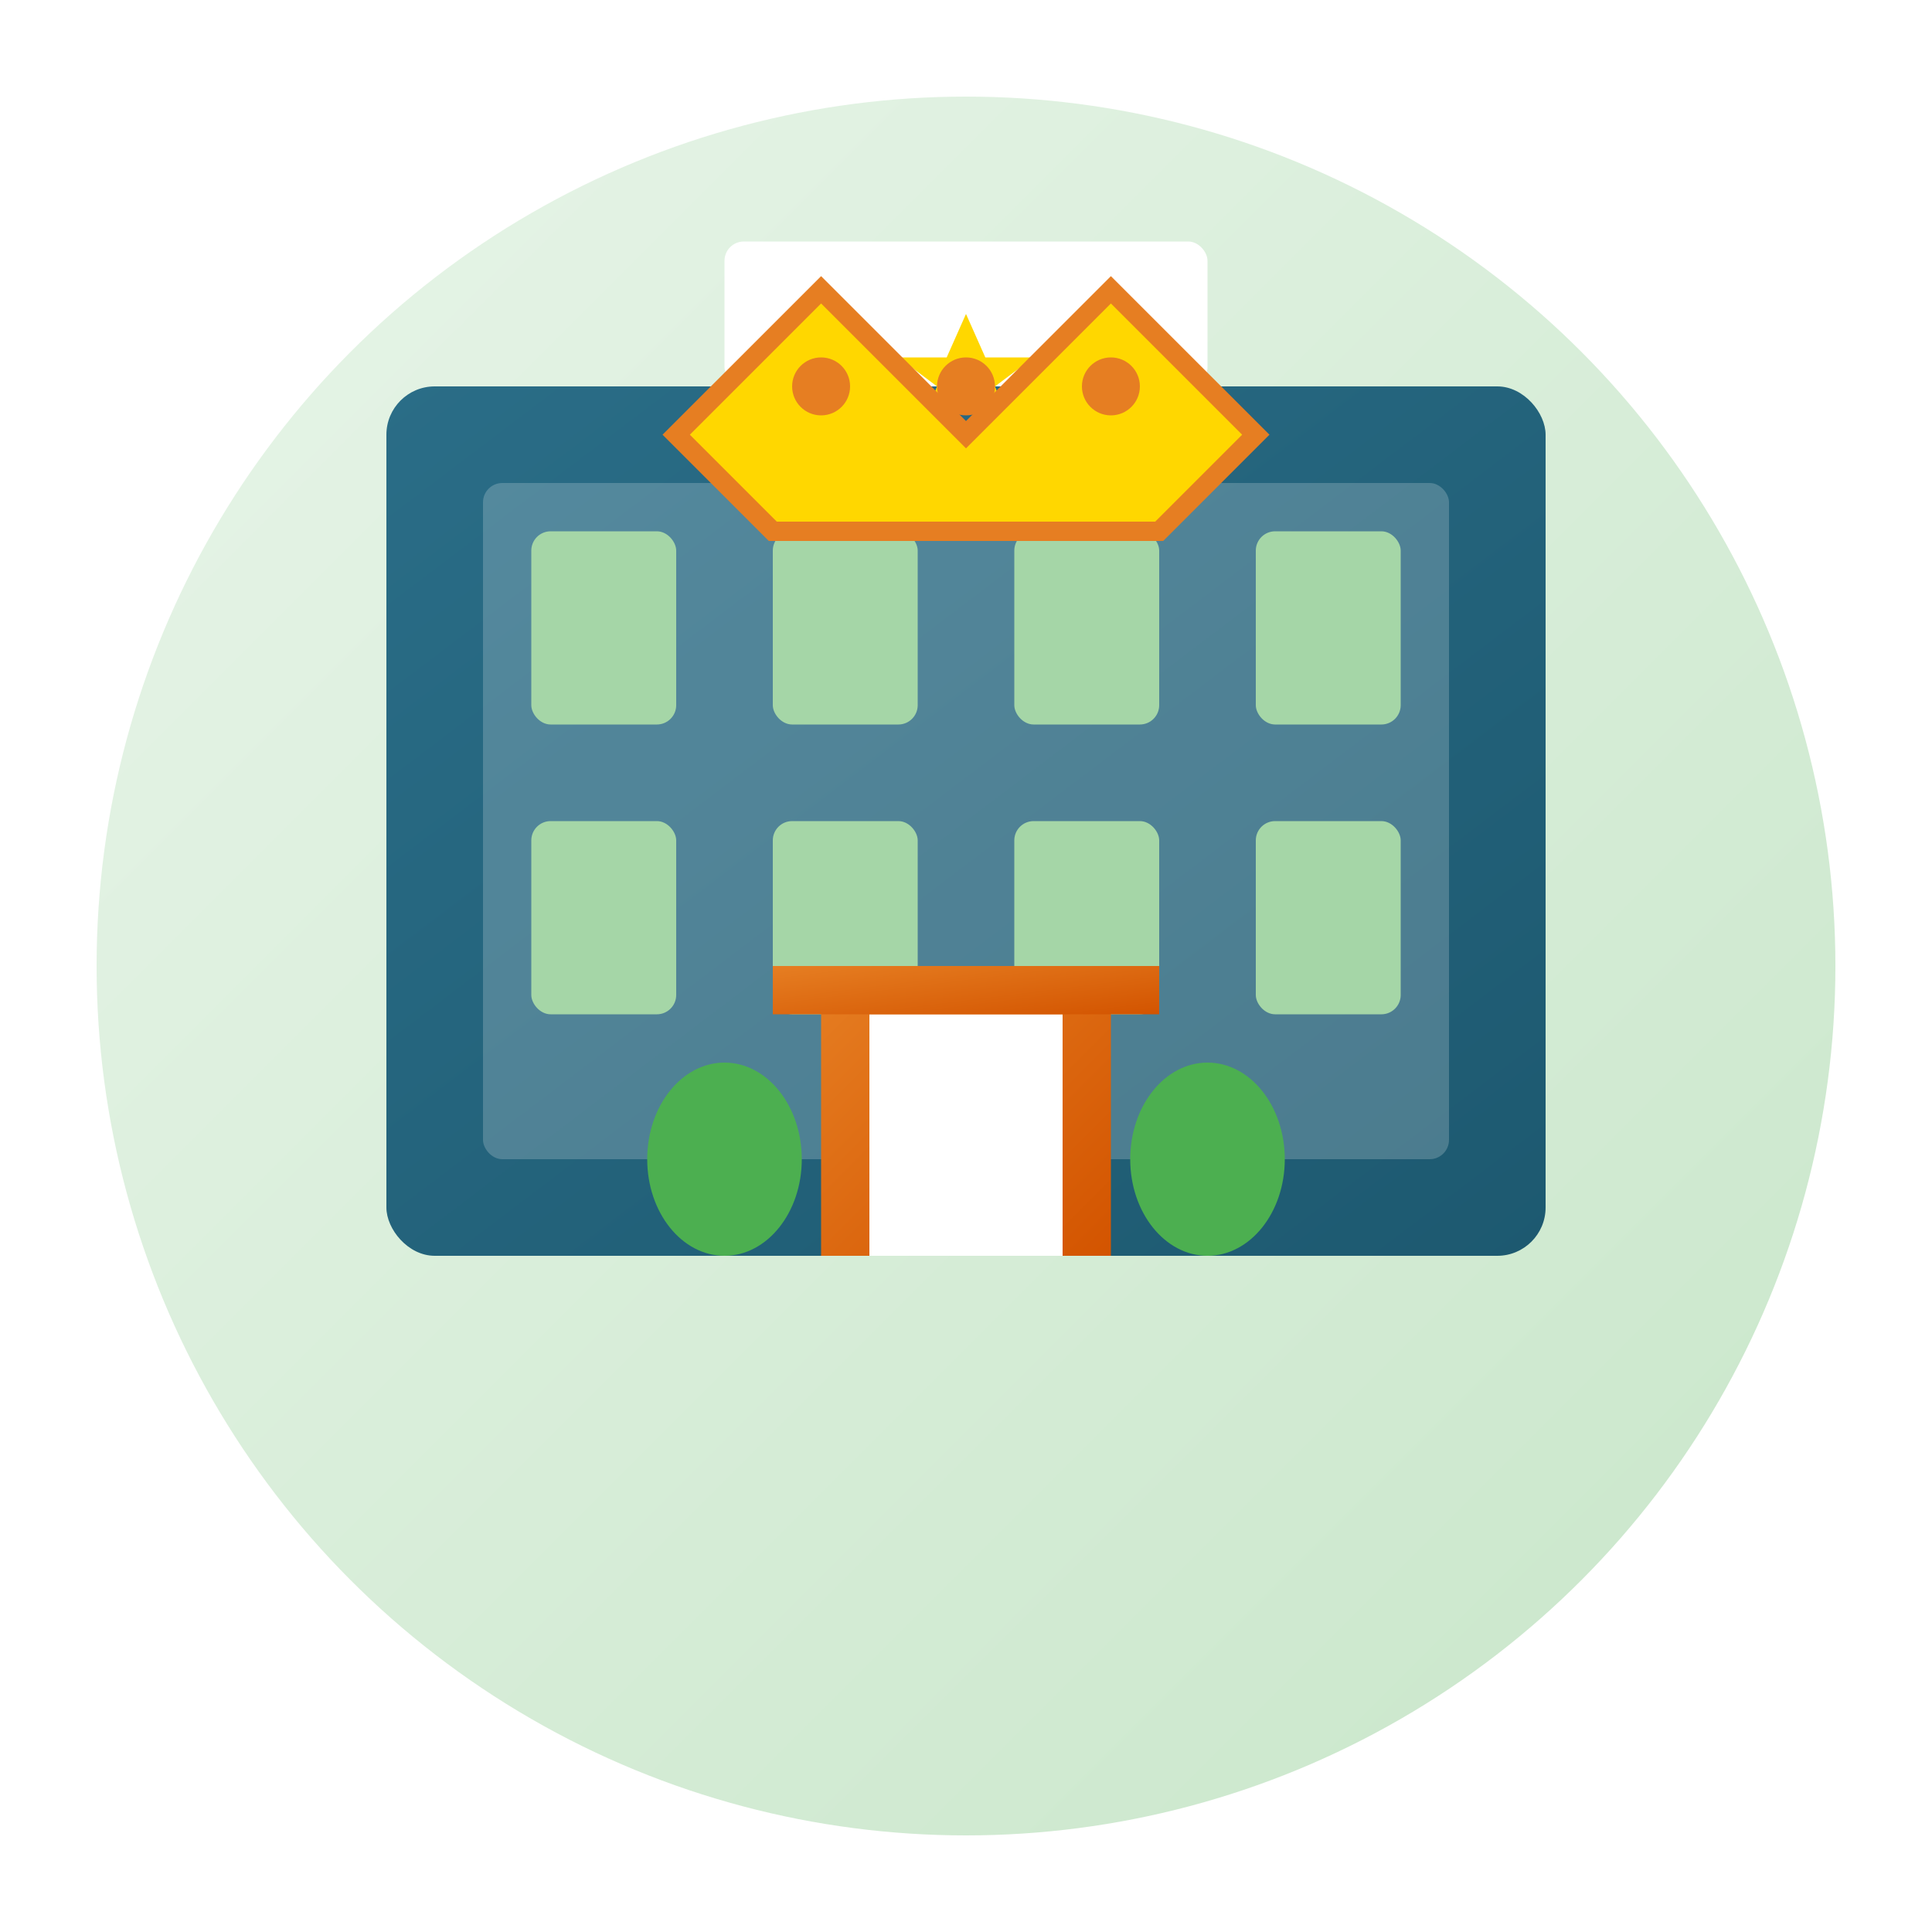 <svg xmlns="http://www.w3.org/2000/svg" viewBox="0 0 200 200" width="200" height="200">
  <defs>
    <linearGradient id="bgGradient" x1="0%" y1="0%" x2="100%" y2="100%">
      <stop offset="0%" stop-color="#E8F5E9" />
      <stop offset="100%" stop-color="#C8E6C9" />
    </linearGradient>
    <linearGradient id="hotelGradient" x1="0%" y1="0%" x2="100%" y2="100%">
      <stop offset="0%" stop-color="#2A6D87" />
      <stop offset="100%" stop-color="#1D5970" />
    </linearGradient>
    <linearGradient id="roofGradient" x1="0%" y1="0%" x2="100%" y2="100%">
      <stop offset="0%" stop-color="#E67E22" />
      <stop offset="100%" stop-color="#D35400" />
    </linearGradient>
    <filter id="shadow" x="-10%" y="-10%" width="120%" height="120%">
      <feDropShadow dx="2" dy="2" stdDeviation="3" flood-color="#000" flood-opacity="0.2" />
    </filter>
  </defs>
  
  <!-- Background circle -->
  <circle cx="100" cy="100" r="90" fill="url(#bgGradient)" filter="url(#shadow)" />
  
  <!-- Luxury hotel/accommodation icon -->
  <g transform="translate(100, 110)">
    <!-- Hotel building -->
    <rect x="-60" y="-70" width="120" height="90" rx="5" ry="5" fill="url(#hotelGradient)" filter="url(#shadow)" />
    
    <!-- Building details -->
    <rect x="-50" y="-60" width="100" height="70" rx="2" ry="2" fill="white" opacity="0.2" />
    
    <!-- Windows -->
    <g fill="#A5D6A7">
      <!-- Row 1 -->
      <rect x="-45" y="-55" width="15" height="20" rx="2" ry="2" />
      <rect x="-20" y="-55" width="15" height="20" rx="2" ry="2" />
      <rect x="5" y="-55" width="15" height="20" rx="2" ry="2" />
      <rect x="30" y="-55" width="15" height="20" rx="2" ry="2" />
      
      <!-- Row 2 -->
      <rect x="-45" y="-25" width="15" height="20" rx="2" ry="2" />
      <rect x="-20" y="-25" width="15" height="20" rx="2" ry="2" />
      <rect x="5" y="-25" width="15" height="20" rx="2" ry="2" />
      <rect x="30" y="-25" width="15" height="20" rx="2" ry="2" />
    </g>
    
    <!-- Entrance -->
    <rect x="-15" y="-10" width="30" height="30" fill="url(#roofGradient)" />
    <rect x="-10" y="-5" width="20" height="25" fill="#FFFFFF" />
    
    <!-- Hotel sign -->
    <rect x="-25" y="-85" width="50" height="15" rx="2" ry="2" fill="white" />
    
    <!-- Stars indicating luxury rating -->
    <g fill="#FFD700">
      <polygon points="-15,-77.5 -13,-73 -8,-73 -12,-70 -10,-65 -15,-67.5 -20,-65 -18,-70 -22,-73 -17,-73" />
      <polygon points="0,-77.5 2,-73 7,-73 3,-70 5,-65 0,-67.5 -5,-65 -3,-70 -7,-73 -2,-73" />
      <polygon points="15,-77.5 17,-73 22,-73 18,-70 20,-65 15,-67.5 10,-65 12,-70 8,-73 13,-73" />
    </g>
    
    <!-- Roof/awning over entrance -->
    <rect x="-20" y="-10" width="40" height="5" fill="url(#roofGradient)" />
    
    <!-- Decorative plants on either side of entrance -->
    <g fill="#4CAF50">
      <ellipse cx="-25" cy="10" rx="8" ry="10" />
      <ellipse cx="25" cy="10" rx="8" ry="10" />
    </g>
  </g>
  
  <!-- Luxury symbols -->
  <g transform="translate(100, 45)">
    <!-- Crown symbol representing luxury -->
    <path d="M-30,0 L-15,-15 L0,0 L15,-15 L30,0 L20,10 L-20,10 Z" fill="#FFD700" stroke="#E67E22" stroke-width="2" filter="url(#shadow)" />
    <circle cx="-15" cy="-5" r="3" fill="#E67E22" />
    <circle cx="0" cy="-5" r="3" fill="#E67E22" />
    <circle cx="15" cy="-5" r="3" fill="#E67E22" />
  </g>
</svg>
